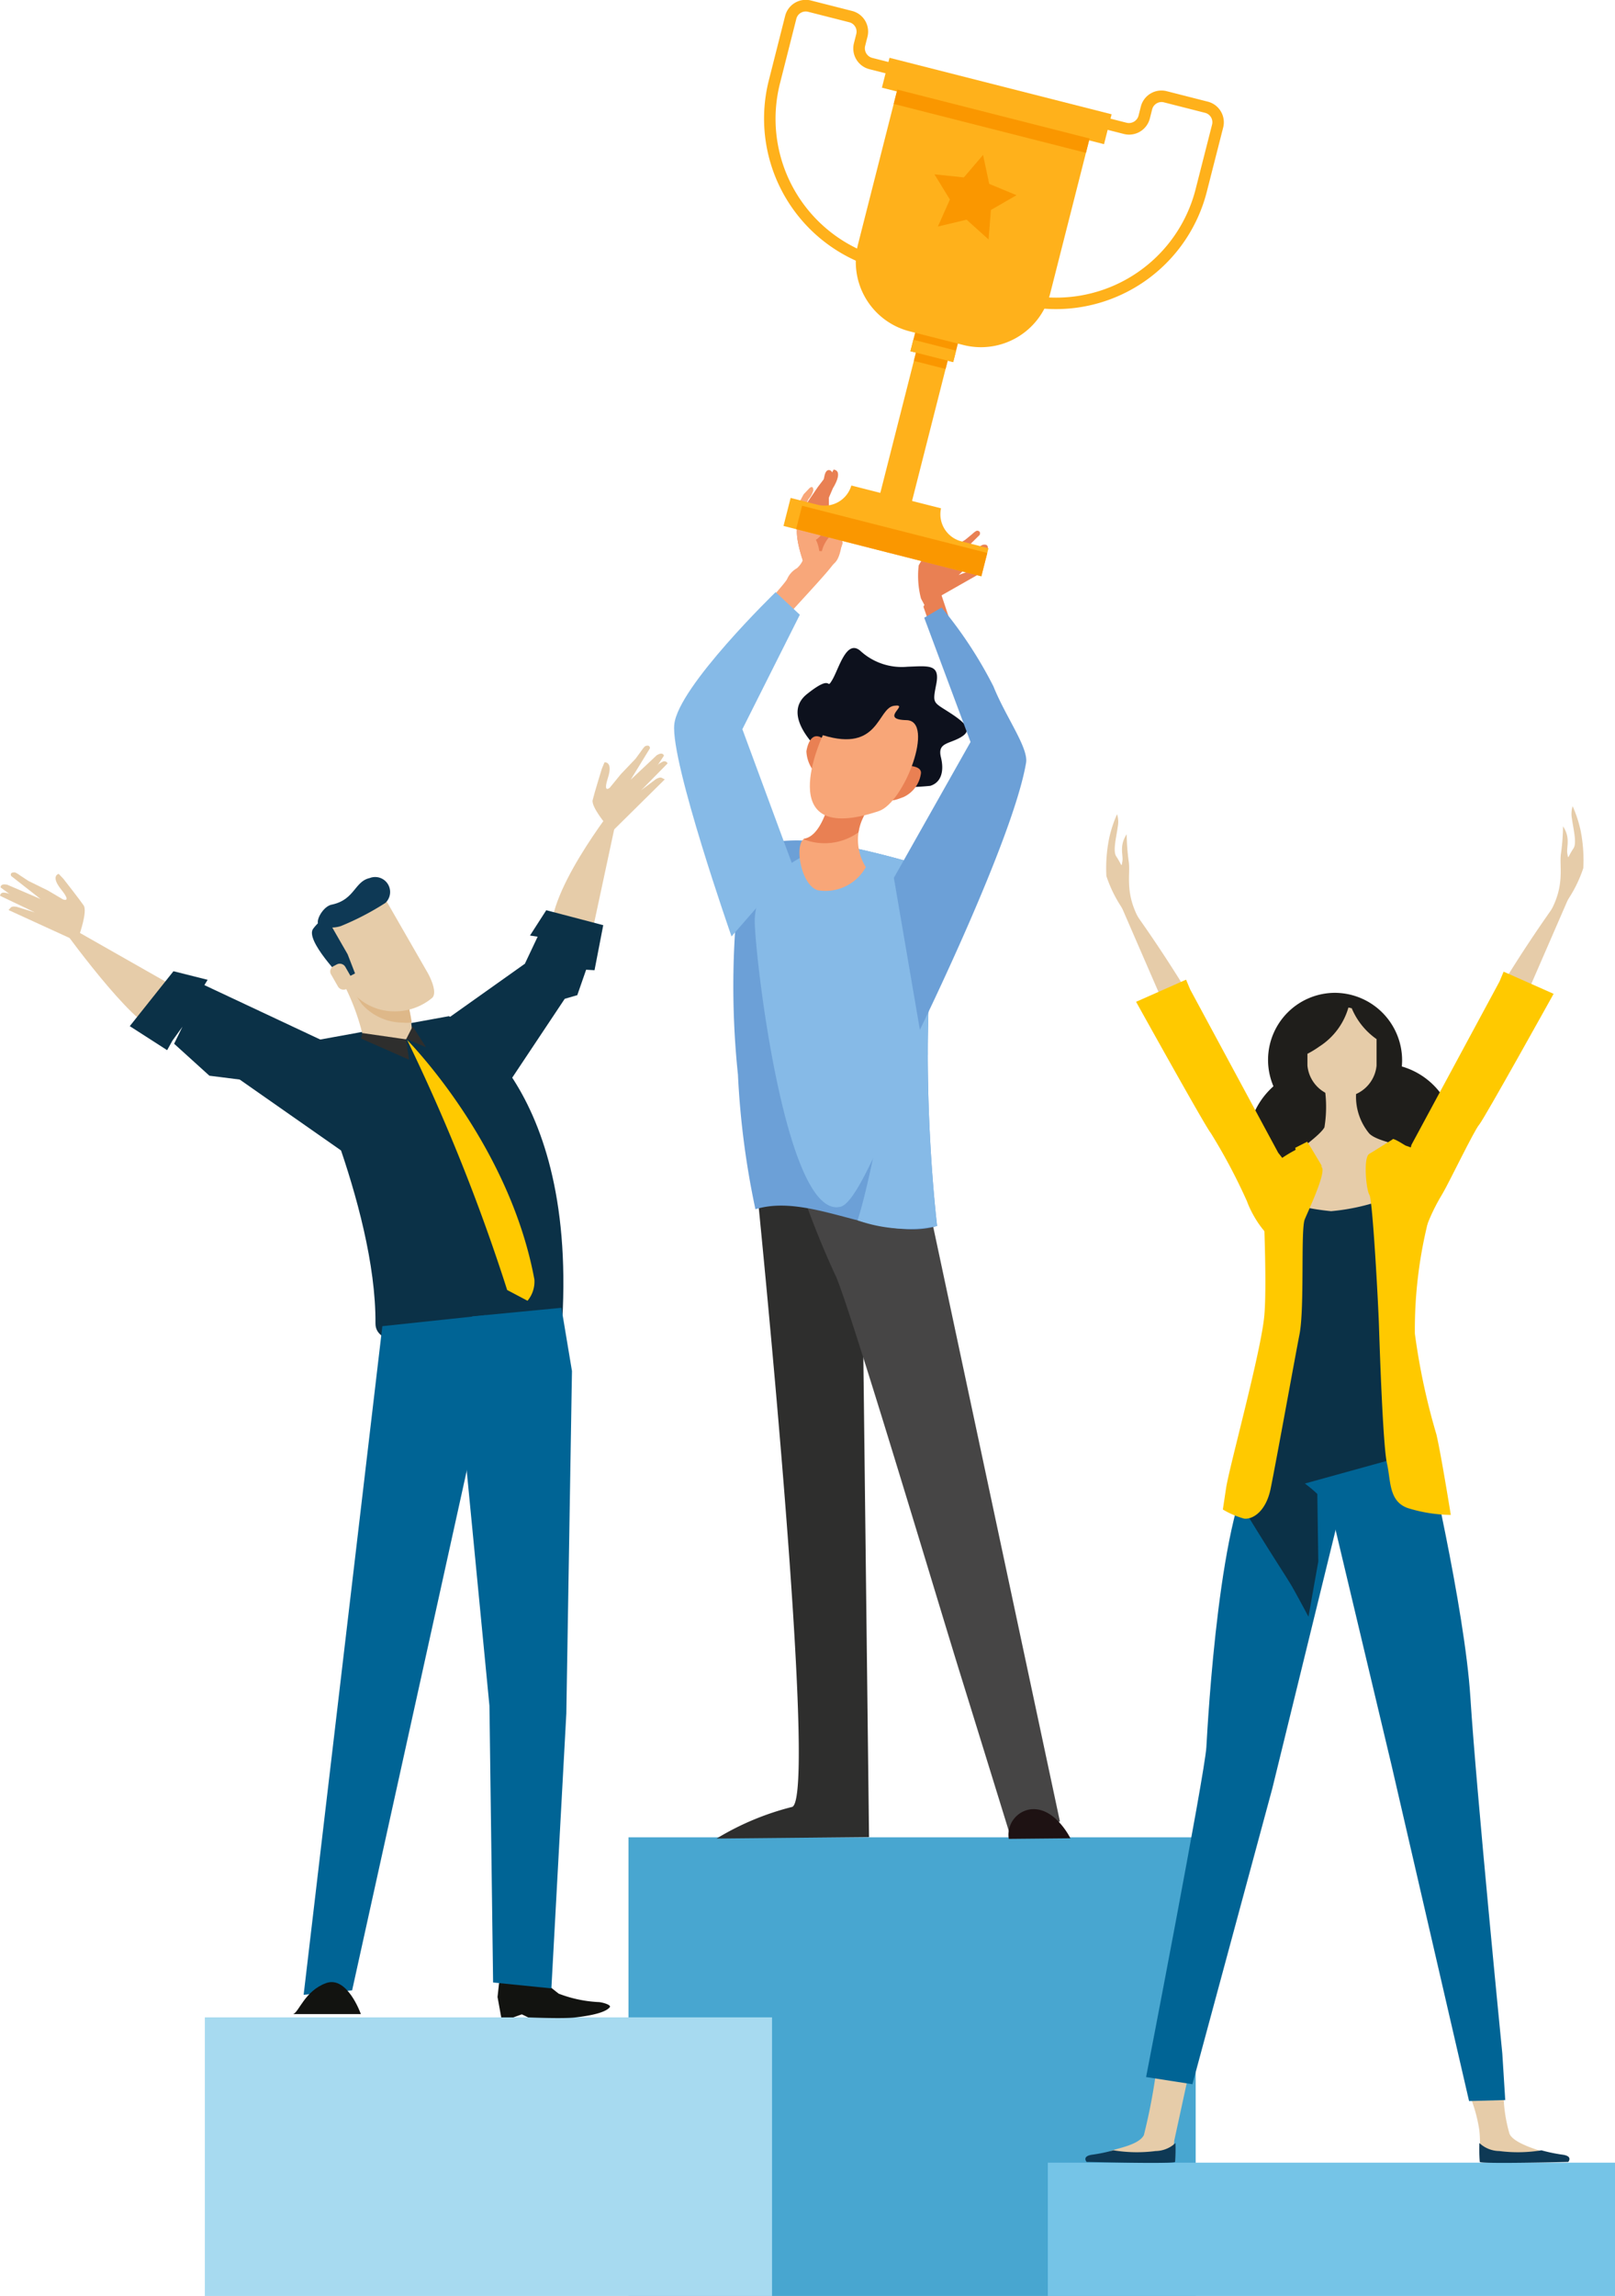 <svg xmlns="http://www.w3.org/2000/svg" xmlns:xlink="http://www.w3.org/1999/xlink" width="94.152" height="133.769" viewBox="0 0 94.152 133.769">
  <defs>
    <linearGradient id="linear-gradient" x1="904.348" y1="-585.677" x2="903.767" y2="-586.268" gradientUnits="objectBoundingBox">
      <stop offset="0" stop-color="#e98053"/>
      <stop offset="0.979" stop-color="#f8a77a"/>
    </linearGradient>
    <linearGradient id="linear-gradient-2" x1="233.479" y1="-160.659" x2="233.036" y2="-160.568" xlink:href="#linear-gradient"/>
    <linearGradient id="linear-gradient-3" x1="924.161" y1="-426.627" x2="923.81" y2="-426.579" gradientUnits="objectBoundingBox">
      <stop offset="0.021" stop-color="#f8a77a"/>
      <stop offset="1" stop-color="#e98053"/>
    </linearGradient>
    <linearGradient id="linear-gradient-4" x1="846.604" y1="-423.348" x2="846.258" y2="-423.29" xlink:href="#linear-gradient-3"/>
    <linearGradient id="linear-gradient-5" x1="1027.068" y1="-304.093" x2="1027.514" y2="-304.23" xlink:href="#linear-gradient-3"/>
    <linearGradient id="linear-gradient-6" x1="1124.531" y1="-528.581" x2="1123.952" y2="-528.501" xlink:href="#linear-gradient"/>
    <linearGradient id="linear-gradient-7" x1="1509.389" y1="-352.894" x2="1508.646" y2="-352.842" xlink:href="#linear-gradient"/>
    <linearGradient id="linear-gradient-8" x1="11.293" y1="-5.742" x2="10.513" y2="-5.506" gradientUnits="objectBoundingBox">
      <stop offset="0.022" stop-color="#86bae7"/>
      <stop offset="1" stop-color="#6ca0d7"/>
    </linearGradient>
    <linearGradient id="linear-gradient-9" x1="2.391" y1="-1.777" x2="3.391" y2="-1.777" xlink:href="#linear-gradient-8"/>
    <linearGradient id="linear-gradient-10" x1="15.787" y1="-5.712" x2="17.496" y2="-6.28" xlink:href="#linear-gradient-8"/>
    <linearGradient id="linear-gradient-11" x1="-2.125" y1="1.988" x2="-3.062" y2="2.175" xlink:href="#linear-gradient-8"/>
    <linearGradient id="linear-gradient-12" x1="3.491" y1="-1.458" x2="2.583" y2="-1.302" xlink:href="#linear-gradient-8"/>
  </defs>
  <g id="fatest-lead-icon" transform="translate(-1026.409 -1465.594)">
    <rect id="Rectangle_24" data-name="Rectangle 24" width="33.066" height="26.721" transform="translate(1063.049 1572.642)" fill="#48a6d0"/>
    <rect id="Rectangle_25" data-name="Rectangle 25" width="33.066" height="16.233" transform="translate(1038.351 1583.131)" fill="#a7daf0"/>
    <rect id="Rectangle_26" data-name="Rectangle 26" width="33.066" height="7.767" transform="translate(1087.495 1591.596)" fill="#75c4e7"/>
    <g id="Group_55" data-name="Group 55">
      <g id="Group_51" data-name="Group 51">
        <path id="Path_174" data-name="Path 174" d="M1060.835,1520.352l1.777-8.286s-4.085,5.037-4.066,7.738S1060.835,1520.352,1060.835,1520.352Z" fill="#e6cca9"/>
        <path id="Path_175" data-name="Path 175" d="M1036.809,1523.211l-7.148-4.061s3.838,5.41,5.6,6.356S1036.809,1523.211,1036.809,1523.211Z" fill="#e6cca9"/>
        <g id="Group_49" data-name="Group 49">
          <path id="Path_176" data-name="Path 176" d="M1031.036,1520.051s.484-1.361.25-1.705-1.181-1.55-1.181-1.55l-.273-.287s-.5.106.144.91.1.574.1.574l-.88-.519-1.133-.557-.468-.307s-.252-.195-.353-.191c-.3.006-.18.214-.18.214l1.712,1.34-1.939-.832s-.267-.067-.353.043,0,.144,0,.144l1.957,1.426-1.052-.325s-.263-.06-.353.044-.128.142-.128.142l3.869,1.771Z" fill="#e6cca9"/>
          <path id="Path_177" data-name="Path 177" d="M1028.5,1518.244l-1.4-.512a1.271,1.271,0,0,0-.485-.133c-.211.016-.2.189-.2.189l2.031.966Z" fill="#e6cca9"/>
        </g>
        <g id="Group_50" data-name="Group 50">
          <path id="Path_178" data-name="Path 178" d="M1061.816,1513.728s-.95-1.116-.856-1.517.541-1.845.541-1.845l.151-.358s.51-.067.2.9.113.572.113.572l.637-.779.858-.9.326-.444s.166-.265.262-.3c.279-.091.248.141.248.141l-1.118,1.824,1.514-1.422s.226-.153.346-.078.055.136.055.136l-1.315,1.984.868-.651s.225-.145.347-.077.171.09.171.09l-2.98,2.945Z" fill="#e6cca9"/>
          <path id="Path_179" data-name="Path 179" d="M1063.536,1511.192l1.127-.944a1.214,1.214,0,0,1,.406-.284.2.2,0,0,1,.259.109l-1.552,1.577Z" fill="#e6cca9"/>
        </g>
      </g>
      <path id="Path_180" data-name="Path 180" d="M1051.6,1525.582l5.409-3.839.744-1.574-.447-.068.949-1.475,3.322.871-.508,2.625-.489-.03-.516,1.482-.732.213-4.463,6.7Z" fill="#0b3147"/>
      <g id="Group_54" data-name="Group 54">
        <path id="Path_181" data-name="Path 181" d="M1055.777,1580.443l-.276.722-.087.779.217,1.19h.7l.5-.179.372.178s1.983.086,2.71.006c1.2-.134,1.844-.345,2.045-.6.113-.142-.483-.3-.674-.3a7.423,7.423,0,0,1-2.311-.492l-1.026-.817-.274-.643Z" fill="#121310"/>
        <path id="Path_182" data-name="Path 182" d="M1043.8,1526.392l8.779-1.592s7.441,3.344,6.61,17.718c0,.068-10.912,2.93-10.891.183C1048.348,1535.837,1043.8,1526.392,1043.8,1526.392Z" fill="#0b3147"/>
        <path id="Path_183" data-name="Path 183" d="M1046.274,1526.721l-7.951-3.732.191-.309-1.992-.5-2.547,3.2,2.178,1.4.306-.553.587-.814-.486.992,2.057,1.863,1.766.223,6.51,4.552Z" fill="#0b3147"/>
        <g id="Group_52" data-name="Group 52">
          <path id="Path_184" data-name="Path 184" d="M1048.7,1542.86l-4.589,38.956,2.826-.257,7.316-33.149.494-6.193Z" fill="#006495"/>
          <path id="Path_185" data-name="Path 185" d="M1055.156,1581.1l-.213-16.119-1.713-17.711.709-4.98,5.2-.5.615,3.684-.329,19.955-.871,16.014Z" fill="#006495"/>
        </g>
        <g id="Group_53" data-name="Group 53">
          <path id="Path_186" data-name="Path 186" d="M1049.9,1522.794a15.145,15.145,0,0,1,.539,2.955c-.26.9-2.873.643-2.892.123a13.2,13.2,0,0,0-1.1-2.944C1046.25,1522.636,1049.643,1521.688,1049.9,1522.794Z" fill="#e6cca9"/>
          <path id="Path_187" data-name="Path 187" d="M1048.236,1522.306a6.55,6.55,0,0,0-1.574.425c.3.528.61,1.043.848,1.369a3.2,3.2,0,0,0,2.4,1.074,1.686,1.686,0,0,0,.5-.013c-.042-.333-.186-1.025-.5-2.367C1049.785,1522.291,1049.018,1522.214,1048.236,1522.306Z" fill="#deb889"/>
          <path id="Path_188" data-name="Path 188" d="M1048.75,1517.764l2.593,4.511s.615,1.071.273,1.448a3.374,3.374,0,0,1-2.228.794,3.2,3.2,0,0,1-2.395-1.073c-.664-.915-1.89-3.288-1.89-3.288s-.09-.946,1.678-1.268S1048.75,1517.764,1048.75,1517.764Z" fill="#e6cca9"/>
          <path id="Path_189" data-name="Path 189" d="M1047.96,1516.753a.872.872,0,0,1,.919,1.445,15.807,15.807,0,0,1-2.607,1.355,1.834,1.834,0,0,1-1.254-.061c-.278-.166.2-1.082.727-1.191C1047.093,1518.021,1047.071,1516.951,1047.96,1516.753Z" fill="#0e3955"/>
          <path id="Path_190" data-name="Path 190" d="M1045.554,1519.241l1.121,1.951.432,1.116-.241.126-.444.23s-2.261-2.3-1.754-2.962S1045.426,1519.11,1045.554,1519.241Z" fill="#0e3955"/>
          <path id="Path_191" data-name="Path 191" d="M1046.949,1522.64a.34.34,0,0,1-.146.472l-.189.1a.378.378,0,0,1-.5-.138l-.409-.715a.339.339,0,0,1,.146-.473l.188-.1a.376.376,0,0,1,.5.138Z" fill="#e6cca9"/>
        </g>
        <path id="Path_192" data-name="Path 192" d="M1050.145,1526.186s5.942,5.971,7.418,13.953a1.744,1.744,0,0,1-.4,1.241l-1.187-.627A110.7,110.7,0,0,0,1050.145,1526.186Z" fill="#ffc900"/>
        <path id="Path_193" data-name="Path 193" d="M1050.076,1526.148l.185,1.189-2.8-1.233.076-.321Z" fill="#2e2e2d"/>
        <path id="Path_194" data-name="Path 194" d="M1050.468,1525.392l.777,1.217-1.147-.489Z" fill="#2e2e2d"/>
        <path id="Path_195" data-name="Path 195" d="M1043.5,1582.941h3.947s-.789-2.256-2.03-1.805S1043.835,1582.828,1043.5,1582.941Z" fill="#121310"/>
      </g>
    </g>
    <g id="Group_64" data-name="Group 64">
      <g id="Group_63" data-name="Group 63">
        <g id="Group_56" data-name="Group 56">
          <path id="Path_196" data-name="Path 196" d="M1080.1,1500.463a5.258,5.258,0,0,1-.133-1.926c.207-.378,1.038-1.7,1.038-1.7l.236-.314s.411.139-.156,1.018-.109.641-.109.641l.748-.551.956-.586.4-.33s.215-.206.3-.2c.242.017.14.248.14.248l-1.47,1.445,1.633-.866s.223-.067.29.06-.005.161-.005.161l-1.672,1.533.88-.327s.22-.057.29.062.1.164.1.164l-3.262,1.853Z" fill="#e98053"/>
          <path id="Path_197" data-name="Path 197" d="M1081.036,1499.49l1.177,3.529-1.1.424-.87-2.5Z" fill="#e98053"/>
        </g>
        <g id="Group_57" data-name="Group 57">
          <path id="Path_198" data-name="Path 198" d="M1073.56,1499.15s-.968-2.16-.62-3.1,1.764-.871,1.8-.659.038,1.338.038,1.338A2.147,2.147,0,0,1,1073.56,1499.15Z" fill="#e98053"/>
          <path id="Path_199" data-name="Path 199" d="M1074.25,1496.792a2.408,2.408,0,0,0,.476-1.12c-.038-.175-.074-.327-.095-.388a.057.057,0,0,0-.013-.019c-.249-.1-.819.056-1.234.755C1072.815,1496.979,1073.724,1497.495,1074.25,1496.792Z" fill="url(#linear-gradient)"/>
          <path id="Path_200" data-name="Path 200" d="M1073.24,1498.169a1.371,1.371,0,0,1-.369.53,1.333,1.333,0,0,0-.568.619c-.138.333-2.214,2.423-2.688,3.583-1.063,2.6.14,1.692,1.349.148s4.005-4.344,4.153-4.8S1073.611,1497.32,1073.24,1498.169Z" fill="url(#linear-gradient-2)"/>
          <path id="Path_201" data-name="Path 201" d="M1074.736,1495.387l-.007-.967.145-.8s.215-.592-.126-.638-.332.89-.332.89l-.186,1.154-.037.3S1074.535,1495.586,1074.736,1495.387Z" fill="#e98053"/>
          <path id="Path_202" data-name="Path 202" d="M1075.009,1492.953l-.479.9-.435.8-.315.836s.534.1.577.028.264-.674.264-.674l.343-.8S1075.618,1493.034,1075.009,1492.953Z" fill="url(#linear-gradient-3)"/>
          <path id="Path_203" data-name="Path 203" d="M1073.195,1495.784l.313-.966.581-.851.476-.626s.391-.115.205.35a2,2,0,0,1-.346.624l-.39.694s-.137.7-.178.823S1073.3,1495.989,1073.195,1495.784Z" fill="url(#linear-gradient-4)"/>
          <path id="Path_204" data-name="Path 204" d="M1073.859,1496.839s-.4-1.1-.512-1.3l-.007-.01a1.081,1.081,0,0,0-.4.515c-.348.944.62,3.1.62,3.1a2.473,2.473,0,0,0,.336-.177A2.006,2.006,0,0,0,1073.859,1496.839Z" fill="url(#linear-gradient-5)"/>
          <path id="Path_205" data-name="Path 205" d="M1074.887,1496.738a2.076,2.076,0,0,0-.595,1.893c.022.137.644.062.931-.438S1075.742,1496.149,1074.887,1496.738Z" fill="url(#linear-gradient-6)"/>
          <path id="Path_206" data-name="Path 206" d="M1074.9,1496.815l.091-.731s.021-1.014.419-1.061c.3-.036.192.742.1,1.2a3.468,3.468,0,0,0,.028,1.011,2.333,2.333,0,0,1-.466.873C1074.83,1498.3,1074.456,1497.672,1074.9,1496.815Z" fill="url(#linear-gradient-7)"/>
          <path id="Path_207" data-name="Path 207" d="M1072.93,1496.168l-.1-.974.429-.8.333-.352s.241-.232.229.139a1.3,1.3,0,0,1-.281.5l-.258.557a3.158,3.158,0,0,1,.117.7C1073.358,1496.019,1073.13,1496.314,1072.93,1496.168Z" fill="#f8a678"/>
        </g>
        <g id="Group_60" data-name="Group 60">
          <g id="Group_58" data-name="Group 58">
            <path id="Path_208" data-name="Path 208" d="M1077.785,1481.3a9.08,9.08,0,0,1-6.555-11.024l.951-3.753a1.239,1.239,0,0,1,1.505-.9l2.4.61a1.239,1.239,0,0,1,.895,1.505l-.138.544a.578.578,0,0,0,.425.687l5.331,1.355-2.859,11.25-.278-.018A9.07,9.07,0,0,1,1077.785,1481.3Zm-4.265-15.019a.564.564,0,0,0-.686.408l-.951,3.753a8.388,8.388,0,0,0,7.343,10.425l2.555-10.051-4.679-1.189a1.246,1.246,0,0,1-.912-1.506l.138-.544a.564.564,0,0,0-.408-.686Z" fill="#ffb11b"/>
          </g>
          <g id="Group_59" data-name="Group 59">
            <path id="Path_209" data-name="Path 209" d="M1085.743,1483.327a9.19,9.19,0,0,1-1.6-.571l-.253-.118,2.86-11.249,5.331,1.355a.579.579,0,0,0,.7-.4l.138-.544a1.239,1.239,0,0,1,1.5-.895l2.4.611a1.24,1.24,0,0,1,.9,1.505l-.957,3.752A9.08,9.08,0,0,1,1085.743,1483.327Zm-1.059-1.069a8.386,8.386,0,0,0,11.43-5.652l.957-3.753a.564.564,0,0,0-.408-.685l-2.4-.611a.564.564,0,0,0-.685.408l-.138.544a1.247,1.247,0,0,1-1.52.888l-4.68-1.189Z" fill="#ffb11b"/>
          </g>
          <rect id="Rectangle_27" data-name="Rectangle 27" width="11.564" height="1.908" transform="translate(1077.62 1494.746) rotate(-75.739)" fill="#ffb11b"/>
          <rect id="Rectangle_28" data-name="Rectangle 28" width="1.085" height="1.908" transform="translate(1079.685 1486.621) rotate(-75.738)" fill="#fa9700"/>
          <rect id="Rectangle_29" data-name="Rectangle 29" width="2.935" height="2.572" transform="matrix(0.246, -0.969, 0.969, 0.246, 1079.486, 1486.058)" fill="#fa9700"/>
          <rect id="Rectangle_30" data-name="Rectangle 30" width="0.689" height="2.572" transform="matrix(0.246, -0.969, 0.969, 0.246, 1079.486, 1486.057)" fill="#ffb11b"/>
          <path id="Path_210" data-name="Path 210" d="M1082.457,1497.134a1.628,1.628,0,0,1-1.188-1.924l-2.288-.581-.652-.166-2.288-.582a1.627,1.627,0,0,1-1.962,1.123l-1.578-.4-.415,1.632,5.441,1.384.652.165,5.441,1.383.415-1.632Z" fill="#ffb11b"/>
          <path id="Path_211" data-name="Path 211" d="M1078.722,1470.815l-2.293,9.018a4.168,4.168,0,0,0,3.013,5.066l3.128.795a4.168,4.168,0,0,0,5.067-3.013l2.292-9.017Z" fill="#ffb11b"/>
          <rect id="Rectangle_31" data-name="Rectangle 31" width="1.796" height="13.361" transform="translate(1077.823 1470.702) rotate(-75.738)" fill="#ffb11b"/>
          <path id="Path_212" data-name="Path 212" d="M1083.72,1474.622l.358,1.685,1.591.66-1.492.862-.136,1.717-1.28-1.153-1.675.4.7-1.573-.9-1.469,1.713.18Z" fill="#fa9700"/>
          <rect id="Rectangle_32" data-name="Rectangle 32" width="0.861" height="11.564" transform="translate(1078.51 1471.649) rotate(-75.738)" fill="#fa9700"/>
          <path id="Path_213" data-name="Path 213" d="M1073.168,1495.062l-.346,1.36,4.705,1.2.652.166,5.441,1.383.346-1.36Z" fill="#fa9700"/>
        </g>
        <path id="Path_214" data-name="Path 214" d="M1076.632,1535.463l.44,37.166-8.888.084a15.972,15.972,0,0,1,4.382-1.837c1.615-.195-2.047-36.164-2.047-36.164Z" fill="#2e2e2d"/>
        <path id="Path_215" data-name="Path 215" d="M1088.2,1571.716l-7.985-37.454-7.271.158a53.828,53.828,0,0,0,2.115,5.367c.639,1.071,5.924,18.8,7.313,23.275s2.963,9.579,2.963,9.579Z" fill="#464545"/>
        <path id="Path_216" data-name="Path 216" d="M1081.686,1516.459c-.022.078-5.47-1.809-8.657-1.9a10.5,10.5,0,0,0-2.1.186,1.654,1.654,0,0,0-1.284,1.387,49.619,49.619,0,0,0-.215,12.075,48.558,48.558,0,0,0,1.019,7.841c3.228-1,7.358,1.936,10.593.974C1080.449,1531.832,1079.968,1521.164,1081.686,1516.459Z" fill="url(#linear-gradient-8)"/>
        <path id="Path_217" data-name="Path 217" d="M1080.972,1519.433a16.107,16.107,0,0,1-.819-3.408,46.514,46.514,0,0,0-5.256-1.267c-2.44.854-4.579,2.333-4.485,4.655.122,3,1.921,17.239,4.995,16.491,1.338-.325,3.754-7.952,5.089-8.859A51.174,51.174,0,0,1,1080.972,1519.433Z" fill="url(#linear-gradient-9)"/>
        <g id="Group_61" data-name="Group 61">
          <path id="Path_218" data-name="Path 218" d="M1081.686,1516.459c-.022.078-5.47-1.809-8.657-1.9h-.085c2.838.721,4.587,1.5,5.916,2.684s-1.346,16.128-2.458,19.451a8.863,8.863,0,0,0,4.638.328q-.039-.344-.078-.717C1080.41,1530.9,1080.044,1520.957,1081.686,1516.459Z" fill="url(#linear-gradient-10)"/>
        </g>
        <g id="Group_62" data-name="Group 62">
          <path id="Path_219" data-name="Path 219" d="M1073.353,1514.45c1.034-.235,1.465-2.412,1.465-2.412s2.764-.559,1.9,1.2a2.984,2.984,0,0,0,.168,2.876,2.689,2.689,0,0,1-2.8,1.349C1073.048,1517.149,1072.688,1514.6,1073.353,1514.45Z" fill="#f8a678"/>
          <path id="Path_220" data-name="Path 220" d="M1074.189,1509.324s-2.306-2.037-.736-3.29,1.083-.166,1.475-.827.821-2.383,1.63-1.7a3.567,3.567,0,0,0,2.758.933c1.235-.043,1.907-.166,1.676,1.012s-.193,1.025.839,1.7,1.23,1.038.553,1.418-1.327.3-1.121,1.142,0,1.475-.619,1.667a13.58,13.58,0,0,1-2.837,0Z" fill="#0d111d"/>
          <path id="Path_221" data-name="Path 221" d="M1078.96,1510.219s1.158-.117,1.141.412a1.777,1.777,0,0,1-1.014,1.4c-.512.189-1.159.485-.97-.476A2.013,2.013,0,0,1,1078.96,1510.219Z" fill="#e98053"/>
          <path id="Path_222" data-name="Path 222" d="M1073.421,1509.368s.169-1.291.957-.745a1.786,1.786,0,0,1,.645,1.6c-.114.534-.208,1.239-.92.567A2.015,2.015,0,0,1,1073.421,1509.368Z" fill="#e98053"/>
          <path id="Path_223" data-name="Path 223" d="M1076.459,1514.085a2.854,2.854,0,0,1,.263-.85c.86-1.756-1.9-1.2-1.9-1.2s-.431,2.177-1.465,2.412l-.134.032A3.38,3.38,0,0,0,1076.459,1514.085Z" fill="#e98053"/>
          <path id="Path_224" data-name="Path 224" d="M1074.38,1508.428s-3.107,6.552,3.259,4.424c1.5-.5,3.291-5.263,1.62-5.3s.252-.972-.728-.838S1077.676,1509.449,1074.38,1508.428Z" fill="#f8a678"/>
        </g>
        <path id="Path_225" data-name="Path 225" d="M1072.633,1516.048l-2.945-7.968,3.35-6.669-1.41-1.318s-5.694,5.515-5.91,7.714,3.338,12.347,3.338,12.347Z" fill="url(#linear-gradient-11)"/>
        <path id="Path_226" data-name="Path 226" d="M1080.29,1501.586l2.7,7.237-4.47,7.917,1.517,8.852s5.433-11.091,6.19-15.553c.149-.876-1.187-2.671-1.9-4.45a24.71,24.71,0,0,0-3.022-4.6Z" fill="url(#linear-gradient-12)"/>
      </g>
      <path id="Path_227" data-name="Path 227" d="M1085.221,1572.732l3.591-.034s-.916-1.877-2.35-1.684A1.493,1.493,0,0,0,1085.221,1572.732Z" fill="#1e1213"/>
    </g>
    <g id="Group_67" data-name="Group 67">
      <g id="Group_66" data-name="Group 66">
        <g id="Group_65" data-name="Group 65">
          <path id="Path_228" data-name="Path 228" d="M1111.251,1531.716a4.477,4.477,0,1,1-4.466-4.153A4.318,4.318,0,0,1,1111.251,1531.716Z" fill="#1f1e1b"/>
          <path id="Path_229" data-name="Path 229" d="M1108.087,1531.91a4.478,4.478,0,1,1-4.466-4.154A4.319,4.319,0,0,1,1108.087,1531.91Z" fill="#1f1e1b"/>
          <path id="Path_230" data-name="Path 230" d="M1097.6,1528.464s.661-.35-1.189-3.756a78.448,78.448,0,0,0-5.373-8.016l3.564,8.206S1096.1,1527.98,1097.6,1528.464Z" fill="#e6cca9"/>
          <path id="Path_231" data-name="Path 231" d="M1100.931,1532.765l-5.135-9.518-.241-.575-2.914,1.29s4.06,7.311,4.345,7.631a33.59,33.59,0,0,1,2.124,4c.2.591,1.531,3.416,3.4,2.378S1100.931,1532.765,1100.931,1532.765Z" fill="#ffc900"/>
          <path id="Path_232" data-name="Path 232" d="M1092.854,1519.216c-.907-1.607-.523-2.682-.643-3.44a12.28,12.28,0,0,1-.118-1.575c-.458.69-.184,1.219-.252,1.586s0,.245-.361-.306c-.207-.313.021-1.161.094-1.726a1.477,1.477,0,0,0-.042-.723,7.166,7.166,0,0,0-.471,1.449,8.89,8.89,0,0,0-.152,2.154,7.681,7.681,0,0,0,1.166,2.216C1092.673,1519.66,1093.507,1520.375,1092.854,1519.216Z" fill="#e6cca9"/>
          <path id="Path_233" data-name="Path 233" d="M1112.028,1528s-.661-.349,1.188-3.756a78.514,78.514,0,0,1,5.374-8.015l-3.565,8.2S1113.519,1527.516,1112.028,1528Z" fill="#e6cca9"/>
          <path id="Path_234" data-name="Path 234" d="M1108.692,1532.3l5.136-9.52.24-.574,2.914,1.291s-4.06,7.311-4.344,7.63-1.8,3.463-2.125,4c-1.08,1.771-1.08,2.761-1.326,2.527C1107.658,1536.2,1108.692,1532.3,1108.692,1532.3Z" fill="#ffc900"/>
          <path id="Path_235" data-name="Path 235" d="M1116.77,1518.752c.907-1.607.523-2.683.643-3.441a12.506,12.506,0,0,0,.118-1.573c.458.689.184,1.217.251,1.584s0,.245.362-.306c.207-.313-.021-1.161-.093-1.726a1.472,1.472,0,0,1,.041-.723,7.188,7.188,0,0,1,.471,1.45,8.874,8.874,0,0,1,.151,2.153,7.659,7.659,0,0,1-1.165,2.216C1116.951,1519.195,1116.117,1519.911,1116.77,1518.752Z" fill="#e6cca9"/>
          <path id="Path_236" data-name="Path 236" d="M1095.719,1586.384l-.857,3.946s.158.97-2.337,1.055c-.787.027-1.5-.26-1.417-.423s1.652-.317,1.988-.973a33.806,33.806,0,0,0,.738-3.892C1093.927,1585.889,1095.719,1586.384,1095.719,1586.384Z" fill="#e6cca9"/>
          <path id="Path_237" data-name="Path 237" d="M1112.059,1587.6a8.829,8.829,0,0,1,.589,2.085c.107.968-.06,1.287.239,1.579s2.928.319,3.392.293a.9.9,0,0,0,.69-.445s-2.282-.513-2.558-1.2a8.7,8.7,0,0,1-.348-2.287C1114.039,1587.221,1112.059,1587.6,1112.059,1587.6Z" fill="#e6cca9"/>
          <path id="Path_238" data-name="Path 238" d="M1104.978,1551.856l-4.393,17.929-4.66,17.242-2.7-.419s3.424-17.67,3.513-19.217.765-14.142,3.008-16.823S1104.978,1551.856,1104.978,1551.856Z" fill="#006495"/>
          <path id="Path_239" data-name="Path 239" d="M1103.207,1552.638s-2.565-2.558-4.115-1.025a11.839,11.839,0,0,0-.414,1.5c1.416,2.368,2.706,4.325,3.013,4.845.134.228.5.894,1,1.829l.572-3.21Z" fill="#0b3147"/>
          <path id="Path_240" data-name="Path 240" d="M1109.494,1549.516s2.306,9.712,2.638,15,1.86,20.726,1.86,20.726l.17,2.706-2.109.059-4.521-19.571-4.281-17.995Z" fill="#006495"/>
          <path id="Path_241" data-name="Path 241" d="M1108.15,1527.4a3.908,3.908,0,1,1-3.907-3.961A3.935,3.935,0,0,1,1108.15,1527.4Z" fill="#1f1e1b"/>
          <path id="Path_242" data-name="Path 242" d="M1103.561,1528.565a7.418,7.418,0,0,1,.061,2.709c-.309.589-2.418,1.944-2.729,2.356s.621,3.594,3.66,3.123,4.3-1.949,4.3-2.42,1.407-1.291.415-1.644-2.606-.589-3.04-1.061a3.361,3.361,0,0,1-.681-2.887C1105.856,1527.505,1103.561,1528.565,1103.561,1528.565Z" fill="#e6cca9"/>
          <path id="Path_243" data-name="Path 243" d="M1105.213,1524.339c-.063-.017-.128-.031-.194-.042a4,4,0,0,1-1.689,2.267,5.741,5.741,0,0,1-.7.428v.684a2.024,2.024,0,0,0,4.03,0v-1.541A4.142,4.142,0,0,1,1105.213,1524.339Z" fill="#e6cca9"/>
          <path id="Path_244" data-name="Path 244" d="M1108.636,1550.328l-9.231,2.551,1.444-8.051-.328-9.445a14.6,14.6,0,0,0,3.49.778,12.415,12.415,0,0,0,3.349-.778Z" fill="#0b3147"/>
          <path id="Path_245" data-name="Path 245" d="M1099.995,1534.279s.31,5.832.123,7.953-2.047,8.836-2.232,10.073l-.186,1.237a4.98,4.98,0,0,0,1.24.531c.434.058,1.262-.339,1.55-1.768.357-1.767,1.457-7.853,1.675-8.954.31-1.56.062-6.127.31-6.716s1.147-2.5,1.024-2.974a4.782,4.782,0,0,0-1.024-1.327S1100.49,1533.159,1099.995,1534.279Z" fill="#ffc900"/>
          <path id="Path_246" data-name="Path 246" d="M1107.825,1532.158s-1.21.485-1.582.663-.185,2.121,0,2.386.512,6.229.558,7.643.233,6.981.465,8,.094,2.209,1.21,2.607a8.757,8.757,0,0,0,2.512.4s-.559-3.49-.837-4.684a38.552,38.552,0,0,1-1.257-5.875,25.964,25.964,0,0,1,.647-6.01c.381-1.6.563-3.8.656-4.065S1108.2,1532.291,1107.825,1532.158Z" fill="#ffc900"/>
          <path id="Path_247" data-name="Path 247" d="M1107.592,1531.981l-1.349.84a1.076,1.076,0,0,1,.558.53,6.536,6.536,0,0,1,.326.928l1.21-1.945S1107.592,1531.849,1107.592,1531.981Z" fill="#ffc900"/>
          <path id="Path_248" data-name="Path 248" d="M1102.615,1532.114l.218.343.7,1.173s-.147-.367-.682.031a2.129,2.129,0,0,0-.558.927l-.372-2.121Z" fill="#ffc900"/>
          <path id="Path_249" data-name="Path 249" d="M1094.936,1590.454a10.129,10.129,0,0,1-.021,1.1c-.042.127-5.159,0-5.159,0s-.3-.338.338-.423a9.627,9.627,0,0,0,1.226-.254,8.472,8.472,0,0,0,2.453.043A1.735,1.735,0,0,0,1094.936,1590.454Z" fill="#0e3955"/>
          <path id="Path_250" data-name="Path 250" d="M1112.656,1590.454a10.129,10.129,0,0,0,.021,1.1c.042.127,5.159,0,5.159,0s.3-.338-.338-.423a9.631,9.631,0,0,1-1.226-.254,8.472,8.472,0,0,1-2.453.043A1.735,1.735,0,0,1,1112.656,1590.454Z" fill="#0e3955"/>
        </g>
      </g>
    </g>
  </g>
</svg>
